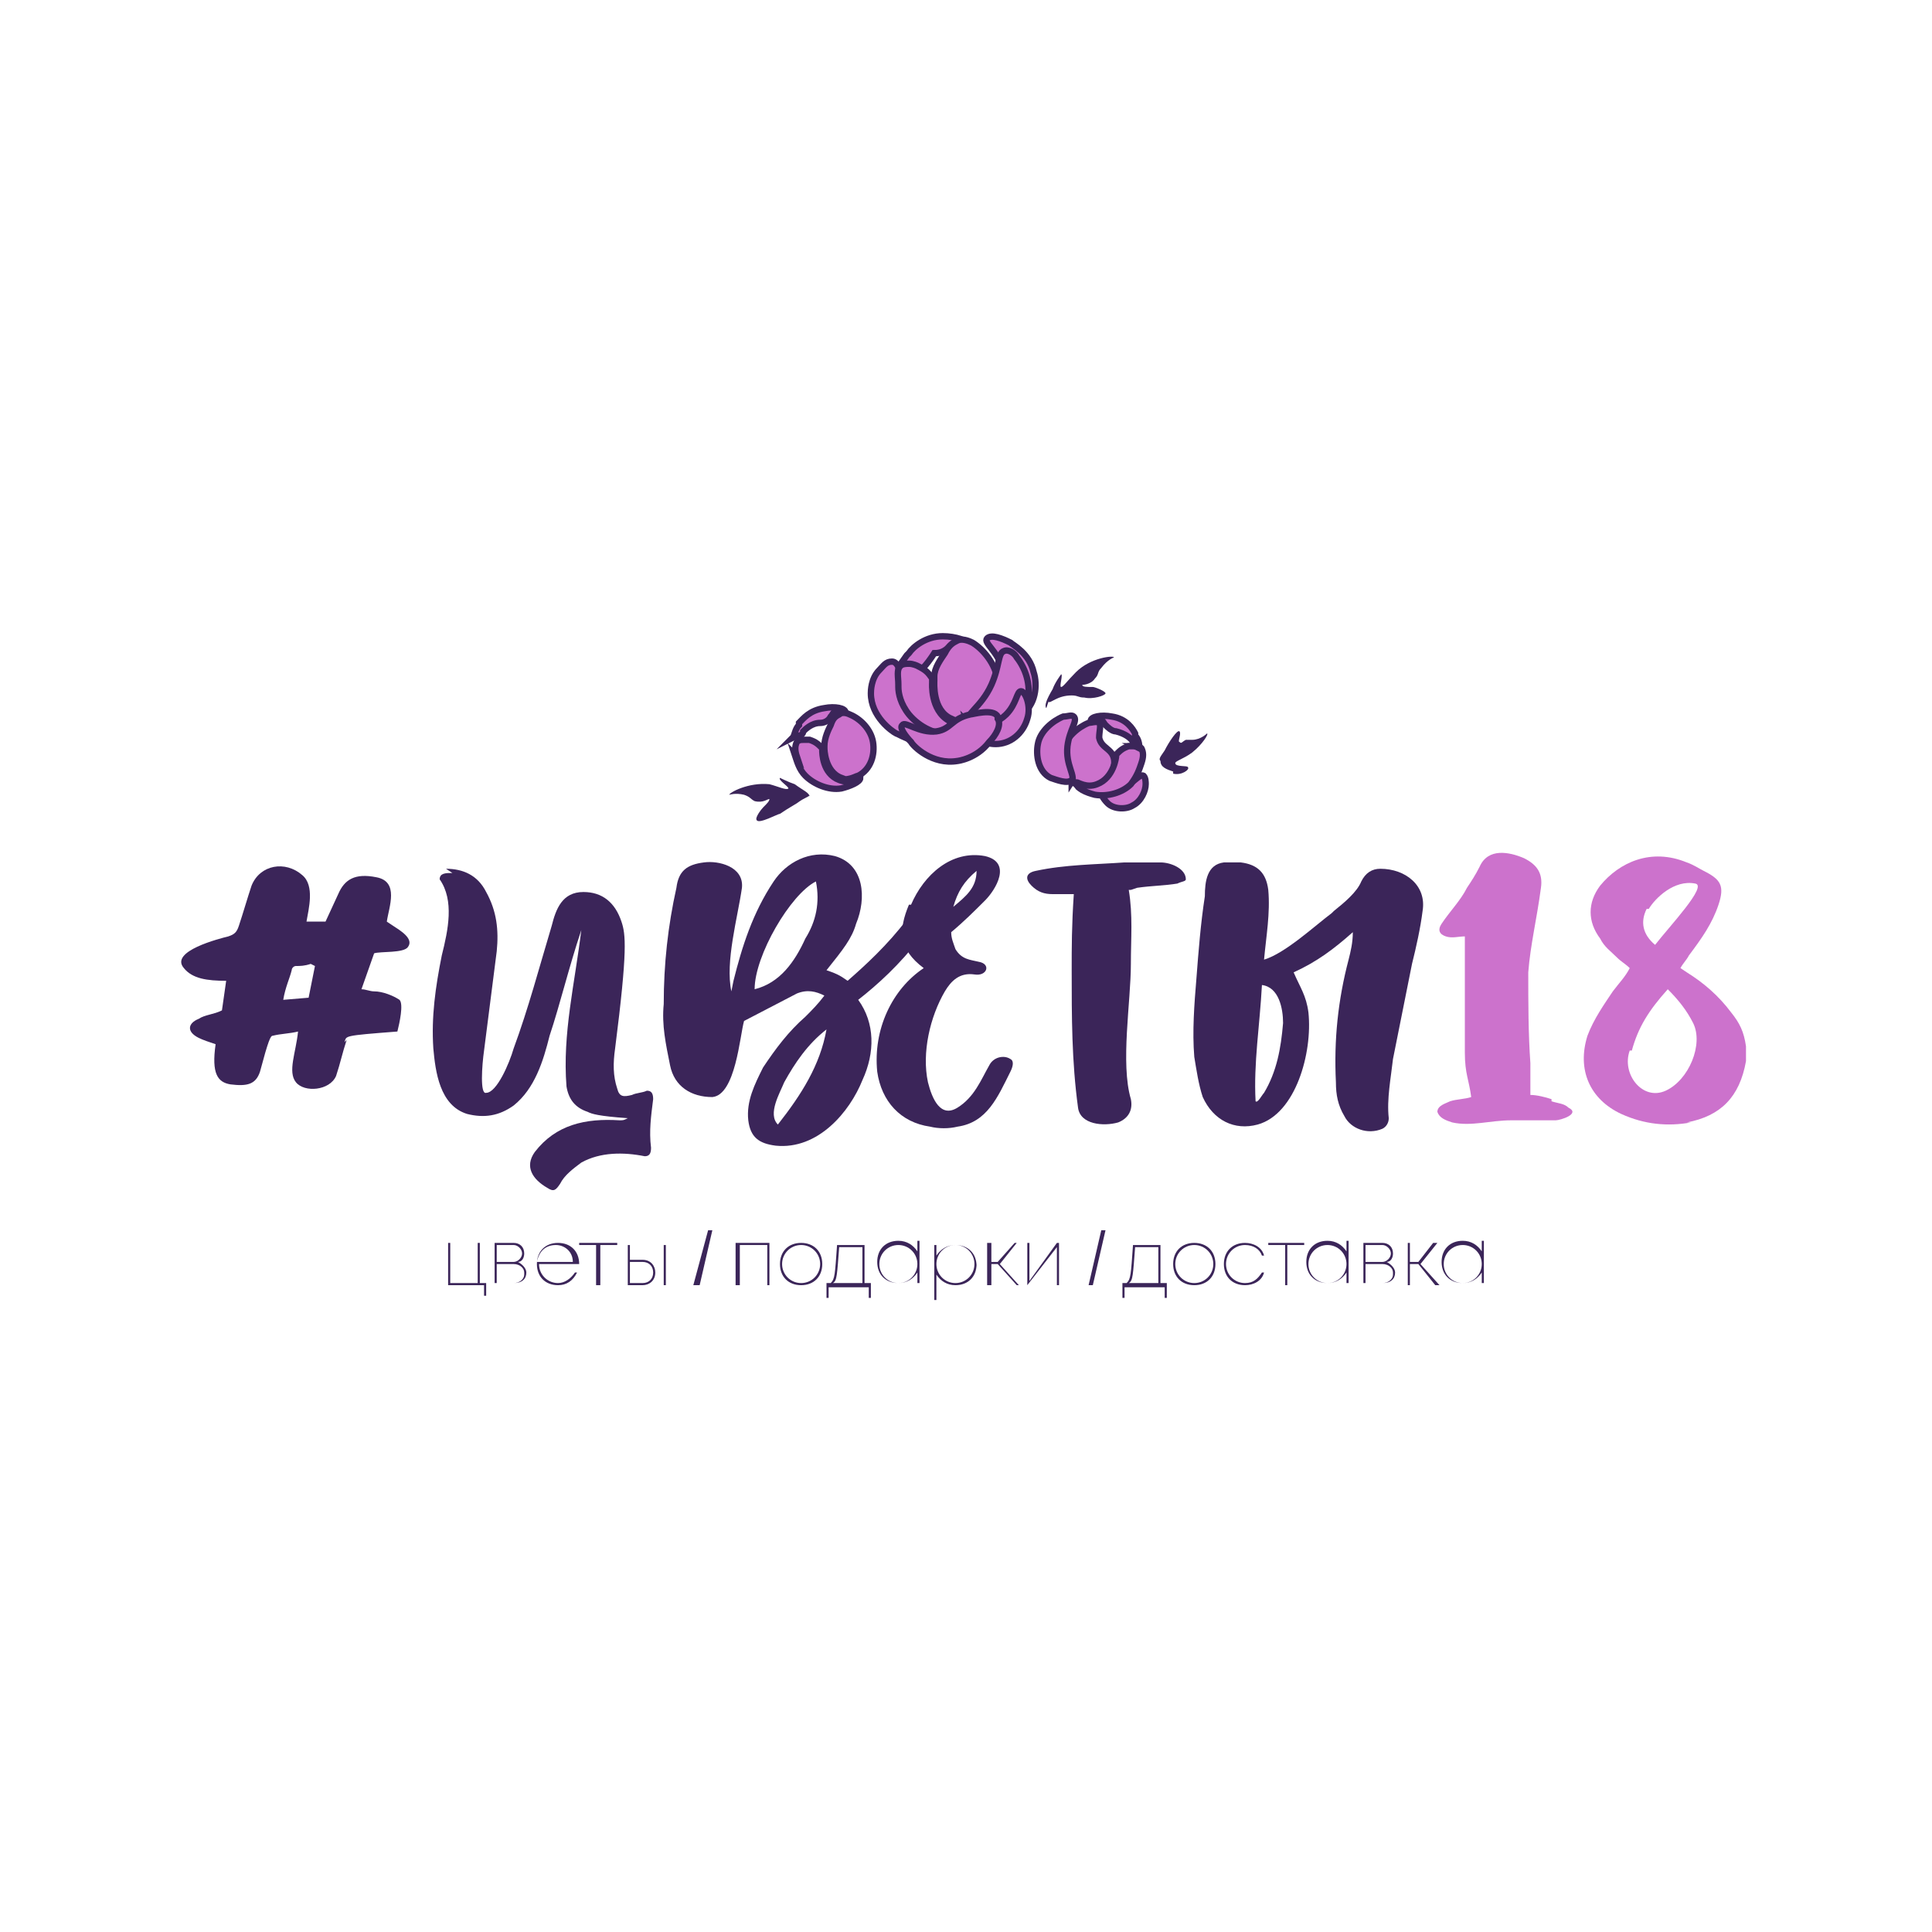 <?xml version="1.0" encoding="UTF-8"?> <!-- Creator: CorelDRAW 2018 (64-Bit) --> <svg xmlns="http://www.w3.org/2000/svg" xmlns:xlink="http://www.w3.org/1999/xlink" xml:space="preserve" width="91.44mm" height="91.44mm" style="shape-rendering:geometricPrecision; text-rendering:geometricPrecision; image-rendering:optimizeQuality; fill-rule:evenodd; clip-rule:evenodd" viewBox="0 0 914 914"> <defs> <style type="text/css"> <![CDATA[ .str1 {stroke:#3B2559;stroke-width:3;stroke-miterlimit:10} .str0 {stroke:#3B2559;stroke-width:3;stroke-miterlimit:10} .fil2 {fill:none;fill-rule:nonzero} .fil0 {fill:#3B2559;fill-rule:nonzero} .fil1 {fill:#CC72CC;fill-rule:nonzero} ]]> </style> </defs> <g id="Слой_x0020_1">  <path class="fil0" d="M147 456l0 0c-3,1 -5,1 -7,1 -1,0 -2,1 -2,2 -1,4 -3,8 -4,14l12 -1 3 -15zm17 36c-2,6 -3,11 -5,17 -3,7 -15,8 -19,3 -4,-5 0,-14 1,-24 -4,1 -8,1 -12,2 -1,0 -2,2 -6,17 -2,6 -6,7 -14,6 -6,-1 -9,-5 -7,-19 -3,-1 -6,-2 -8,-3 -6,-3 -5,-7 0,-9 3,-2 7,-2 11,-4l2 -14c-9,0 -16,-1 -20,-6 -7,-8 17,-14 21,-15 3,-1 4,-2 5,-5 2,-6 4,-13 6,-19 4,-10 16,-12 24,-5 6,5 3,16 2,22l9 0 6 -13c3,-7 8,-10 18,-8 11,2 6,14 5,21l3 2c3,2 10,6 7,10 -2,3 -13,2 -16,3l-6 17c2,0 4,1 6,1 4,0 9,2 12,4 2,2 0,11 -1,15 -26,2 -24,2 -25,5z"></path> <path class="fil0" d="M211 411c8,0 15,3 19,11 5,9 6,18 5,28 -2,16 -4,31 -6,47 -1,7 -2,21 1,20 5,0 11,-14 13,-21 7,-19 12,-38 18,-58 2,-8 5,-16 15,-16 9,0 15,5 18,14 2,6 3,13 -3,60 -1,7 -1,13 1,19 1,4 3,4 7,3 2,-1 5,-1 7,-2 2,0 3,1 3,4 -1,8 -2,15 -1,23 0,3 -1,4 -3,4 -10,-2 -21,-2 -30,3 -4,3 -8,6 -10,10 -2,3 -3,4 -6,2 -7,-4 -11,-10 -6,-17 10,-13 24,-16 40,-15 2,0 2,0 4,-1 -14,-1 -17,-2 -19,-3 -6,-2 -9,-6 -10,-12 -2,-25 4,-49 7,-74 -6,18 -10,35 -15,50 -3,12 -7,25 -17,33 -7,5 -14,6 -22,4 -13,-4 -15,-20 -16,-31 -1,-15 1,-29 4,-44 3,-12 6,-26 -1,-36 0,-3 3,-3 6,-3z"></path> <path class="fil0" d="M391 487l0 0c-9,7 -15,16 -20,25 -2,5 -8,15 -3,20 11,-14 20,-28 23,-45zm-5 -70l0 0c-12,6 -29,35 -29,51 12,-3 19,-13 24,-24 5,-8 7,-17 5,-27zm53 22c0,1 -4,5 -4,5 -9,12 -20,22 -29,29 8,11 8,25 2,38 -6,15 -21,33 -41,31 -8,-1 -12,-4 -13,-12 -1,-9 3,-17 7,-25 6,-9 12,-17 20,-24 3,-3 6,-6 9,-10 -4,-2 -8,-3 -13,-1l-25 13c-2,7 -4,35 -15,36 -10,0 -18,-5 -20,-15 -2,-10 -4,-19 -3,-29 0,-19 2,-37 6,-55 1,-8 5,-11 13,-12 7,-1 19,2 18,12 -2,14 -8,35 -5,49l1 -5c4,-16 9,-32 19,-47 6,-9 17,-15 29,-12 14,4 15,20 10,32 -2,7 -6,12 -14,22 6,2 7,3 10,5 8,-7 19,-17 28,-29 1,-2 2,-3 3,-4 1,-2 4,-3 7,-1 2,1 3,4 1,7z"></path> <path class="fil0" d="M451 429l0 0c6,-5 11,-9 11,-17 -6,5 -9,10 -11,17zm-20 -1c6,-14 19,-26 35,-23 13,3 5,16 0,21 -5,5 -10,10 -16,15 0,3 1,5 2,8 3,5 7,5 11,6 6,1 4,7 -2,6 -7,-1 -11,3 -14,8 -7,12 -11,29 -8,43 2,8 6,17 14,12 8,-5 11,-13 15,-20 2,-4 7,-5 10,-3 2,1 1,4 0,6 -6,12 -11,24 -25,26 -4,1 -9,1 -13,0 -14,-2 -23,-12 -25,-26 -2,-20 7,-39 22,-49 -12,-9 -12,-18 -7,-30z"></path> <path class="fil0" d="M534 421c2,12 1,23 1,35 0,18 -5,47 0,64 1,5 -1,9 -6,11 -7,2 -18,1 -19,-7 -3,-22 -3,-43 -3,-65 0,-11 0,-21 1,-36l-10 0c-4,0 -7,-1 -10,-4 -3,-3 -3,-6 2,-7 14,-3 28,-3 42,-4 6,0 11,0 17,0 5,0 12,3 12,8 0,1 -2,1 -4,2 -6,1 -12,1 -19,2l-3 1z"></path> <path class="fil0" d="M598 517l0 0c6,-10 8,-21 9,-33 0,-7 -2,-17 -10,-18 -1,19 -4,37 -3,55 1,1 3,-3 4,-4zm33 -86c5,-4 11,-9 13,-14 2,-4 5,-6 9,-6 12,0 22,8 20,20 -1,8 -3,17 -5,25 -3,15 -6,30 -9,45 -1,9 -3,19 -2,28 0,2 -1,4 -3,5 -7,3 -15,0 -18,-6 -3,-5 -4,-10 -4,-16 -1,-20 1,-39 6,-58 1,-4 2,-8 2,-13 -9,8 -17,14 -28,19 3,7 6,11 7,19 2,19 -6,48 -24,53 -11,3 -21,-2 -26,-13 -2,-6 -3,-13 -4,-19 -1,-12 0,-25 1,-37 1,-13 2,-26 4,-39 0,-7 1,-15 9,-16 3,0 5,0 8,0 8,1 12,5 13,13 1,11 -1,22 -2,33 10,-3 24,-16 32,-22z"></path> <path class="fil1" d="M734 521c3,1 6,1 8,3 6,3 -4,6 -6,6 -7,0 -14,0 -21,0 -10,0 -19,3 -28,1 -3,-1 -6,-2 -7,-5 0,-3 4,-4 6,-5 3,-1 7,-1 10,-2 -1,-8 -3,-11 -3,-21 0,-18 0,-36 0,-53l0 -2c-3,0 -6,1 -9,0 -3,-1 -4,-3 -2,-6 4,-6 9,-11 12,-17 2,-3 4,-6 6,-10 4,-9 14,-7 21,-4 6,3 9,7 8,14 -2,15 -5,27 -6,40 0,14 0,29 1,43 0,5 0,10 0,15 3,0 7,1 10,2z"></path> <path class="fil1" d="M779 430l0 0c-3,6 -2,12 4,17 7,-9 25,-28 19,-29 -10,-2 -19,7 -22,12zm-8 67l0 0c-4,11 6,24 17,19 11,-5 18,-22 13,-32 -3,-6 -7,-11 -12,-16 -9,10 -14,18 -17,29zm29 34c-11,2 -22,1 -33,-4 -15,-7 -21,-21 -16,-37 3,-8 8,-15 12,-21 3,-4 6,-7 8,-11 -2,-2 -4,-3 -6,-5 -3,-3 -6,-5 -8,-9 -6,-8 -6,-17 0,-25 9,-11 24,-18 41,-11 3,1 6,3 8,4 8,4 10,7 7,16 -3,9 -8,16 -14,24 -1,2 -3,4 -4,6l3 2c8,5 15,11 21,19 4,5 6,9 7,16 0,1 0,7 0,7 -3,17 -12,26 -28,29z"></path> <path class="fil1" d="M396 368c5,2 9,-1 10,-1 6,-3 8,-10 7,-16 -1,-6 -6,-11 -11,-13 -2,-1 -4,-1 -5,0 -2,1 -3,2 -4,5 0,0 0,0 0,0 -1,2 -3,6 -3,10 0,0 0,1 0,1 0,0 0,11 8,14z"></path> <path class="fil2 str0" d="M396 368c5,2 9,-1 10,-1 6,-3 8,-10 7,-16 -1,-6 -6,-11 -11,-13 -2,-1 -4,-1 -5,0 -2,1 -3,2 -4,5 0,0 0,0 0,0 -1,2 -3,6 -3,10 0,0 0,1 0,1 0,0 0,11 8,14z"></path> <path class="fil1" d="M376 357c1,3 2,7 5,10 4,4 11,7 17,6 4,-1 9,-3 9,-5 -1,0 -5,3 -10,1 -8,-3 -8,-13 -8,-14 0,-1 0,-1 0,-1 -2,-2 -3,-3 -6,-4 0,0 -2,0 -3,0 -1,0 -2,0 -3,1 0,0 0,0 0,0 -1,2 -1,4 0,7z"></path> <path class="fil2 str0" d="M376 357c1,3 2,7 5,10 4,4 11,7 17,6 4,-1 9,-3 9,-5 -1,0 -5,3 -10,1 -8,-3 -8,-13 -8,-14 0,-1 0,-1 0,-1 -2,-2 -3,-3 -6,-4 0,0 -2,0 -3,0 -1,0 -2,0 -3,1 0,0 0,0 0,0 -1,2 -1,4 0,7z"></path> <path class="fil1" d="M378 348c1,0 2,-1 2,-2 1,-1 4,-4 8,-4 0,0 0,0 0,0 2,0 4,-1 5,-3 1,-1 1,-2 2,-2 1,-1 3,0 5,0 0,-2 -5,-3 -10,-2 -7,1 -10,5 -12,7 0,0 0,1 0,1 -2,2 -2,5 -3,6l2 -1z"></path> <path class="fil2 str0" d="M378 348c1,0 2,-1 2,-2 1,-1 4,-4 8,-4 0,0 0,0 0,0 2,0 4,-1 5,-3 1,-1 1,-2 2,-2 1,-1 3,0 5,0 0,-2 -5,-3 -10,-2 -7,1 -10,5 -12,7 0,0 0,1 0,1 -2,2 -2,5 -3,6l2 -1z"></path> <path class="fil1" d="M457 337c2,3 -3,9 -8,12 -11,7 -24,-2 -25,-2 -2,-1 -12,-8 -12,-19 0,-1 0,-7 4,-11 2,-2 3,-4 6,-4 5,0 4,14 14,20 9,5 19,-1 21,3z"></path> <path class="fil2 str1" d="M457 337c2,3 -3,9 -8,12 -11,7 -24,-2 -25,-2 -2,-1 -12,-8 -12,-19 0,-1 0,-7 4,-11 2,-2 3,-4 6,-4 5,0 4,14 14,20 9,5 19,-1 21,3z"></path> <path class="fil1" d="M434 318c3,-1 8,-9 8,-9 0,0 0,0 0,0 3,0 5,-1 7,-3 1,-1 2,-2 3,-2 2,-1 4,0 6,1 0,-2 -6,-4 -12,-4 -8,0 -14,5 -16,8 0,0 -1,1 -1,1 -2,3 -4,5 -4,7 4,3 6,3 7,2z"></path> <path class="fil2 str1" d="M434 318c3,-1 8,-9 8,-9 0,0 0,0 0,0 3,0 5,-1 7,-3 1,-1 2,-2 3,-2 2,-1 4,0 6,1 0,-2 -6,-4 -12,-4 -8,0 -14,5 -16,8 0,0 -1,1 -1,1 -2,3 -4,5 -4,7 4,3 6,3 7,2z"></path> <path class="fil1" d="M449 341c6,3 12,0 13,0 8,-3 11,-12 10,-19 -1,-8 -7,-15 -12,-18 -2,-1 -5,-2 -7,-1 -2,1 -4,2 -6,6 0,0 0,0 0,0 -2,3 -5,7 -5,11 0,1 0,1 0,2 0,1 -1,14 8,18z"></path> <path class="fil2 str1" d="M449 341c6,3 12,0 13,0 8,-3 11,-12 10,-19 -1,-8 -7,-15 -12,-18 -2,-1 -5,-2 -7,-1 -2,1 -4,2 -6,6 0,0 0,0 0,0 -2,3 -5,7 -5,11 0,1 0,1 0,2 0,1 -1,14 8,18z"></path> <path class="fil1" d="M470 338c2,3 9,2 13,0 7,-4 8,-14 6,-20 -2,-9 -10,-13 -11,-14 -4,-2 -9,-4 -11,-2 -2,2 5,6 7,14 2,10 -7,17 -4,21z"></path> <path class="fil2 str1" d="M470 338c2,3 9,2 13,0 7,-4 8,-14 6,-20 -2,-9 -10,-13 -11,-14 -4,-2 -9,-4 -11,-2 -2,2 5,6 7,14 2,10 -7,17 -4,21z"></path> <path class="fil1" d="M425 325c0,3 1,8 5,13 5,6 13,10 20,9 5,0 12,-2 12,-6 -1,0 -7,3 -13,0 -9,-5 -8,-18 -8,-18 0,-1 0,-1 0,-2 -2,-3 -3,-4 -7,-6 0,0 -2,-1 -4,-1 -1,0 -3,0 -4,1 0,0 0,0 0,0 -2,2 -1,5 -1,9z"></path> <path class="fil2 str1" d="M425 325c0,3 1,8 5,13 5,6 13,10 20,9 5,0 12,-2 12,-6 -1,0 -7,3 -13,0 -9,-5 -8,-18 -8,-18 0,-1 0,-1 0,-2 -2,-3 -3,-4 -7,-6 0,0 -2,-1 -4,-1 -1,0 -3,0 -4,1 0,0 0,0 0,0 -2,2 -1,5 -1,9z"></path> <path class="fil1" d="M457 341c1,4 8,5 12,5 8,0 15,-7 17,-14 2,-8 -1,-16 -5,-21 -1,-2 -4,-4 -6,-3 -3,1 -2,7 -6,16 -5,11 -13,14 -11,18z"></path> <path class="fil2 str1" d="M457 341c1,4 8,5 12,5 8,0 15,-7 17,-14 2,-8 -1,-16 -5,-21 -1,-2 -4,-4 -6,-3 -3,1 -2,7 -6,16 -5,11 -13,14 -11,18z"></path> <path class="fil1" d="M458 346c0,2 7,6 13,6 7,0 13,-5 15,-12 2,-6 -1,-13 -3,-13 -2,0 -2,6 -7,11 -7,7 -18,5 -18,8z"></path> <path class="fil2 str1" d="M458 346c0,2 7,6 13,6 7,0 13,-5 15,-12 2,-6 -1,-13 -3,-13 -2,0 -2,6 -7,11 -7,7 -18,5 -18,8z"></path> <path class="fil1" d="M472 340c2,3 -1,8 -4,11 0,0 0,0 0,0 -6,8 -15,9 -15,9 -12,2 -21,-7 -22,-9 -2,-2 -6,-7 -4,-8 1,-2 8,4 16,3 7,-1 7,-6 16,-8 1,0 11,-3 13,1z"></path> <path class="fil2 str1" d="M472 340c2,3 -1,8 -4,11 0,0 0,0 0,0 -6,8 -15,9 -15,9 -12,2 -21,-7 -22,-9 -2,-2 -6,-7 -4,-8 1,-2 8,4 16,3 7,-1 7,-6 16,-8 1,0 11,-3 13,1z"></path> <path class="fil1" d="M519 372c-5,2 -9,-1 -10,-1 -6,-3 -7,-11 -6,-16 1,-6 7,-11 12,-13 1,0 4,-1 5,0 1,1 0,4 0,7 1,5 6,5 7,10 1,5 -3,11 -9,13z"></path> <path class="fil2 str1" d="M519 372c-5,2 -9,-1 -10,-1 -6,-3 -7,-11 -6,-16 1,-6 7,-11 12,-13 1,0 4,-1 5,0 1,1 0,4 0,7 1,5 6,5 7,10 1,5 -3,11 -9,13z"></path> <path class="fil1" d="M521 373c-1,2 1,5 3,7 3,3 9,3 12,1 4,-2 6,-7 6,-10 0,-1 0,-3 -1,-4 -2,-1 -4,3 -9,5 -6,2 -10,0 -12,2z"></path> <path class="fil2 str1" d="M521 373c-1,2 1,5 3,7 3,3 9,3 12,1 4,-2 6,-7 6,-10 0,-1 0,-3 -1,-4 -2,-1 -4,3 -9,5 -6,2 -10,0 -12,2z"></path> <path class="fil1" d="M540 361c-1,3 -2,6 -5,10 -4,4 -11,6 -17,5 -4,-1 -9,-3 -9,-6 1,0 5,3 10,1 8,-3 9,-13 9,-13 0,-1 0,-1 0,-1 2,-2 3,-3 6,-4 0,0 2,0 3,0 1,0 2,0 3,1 0,0 0,0 0,0 1,2 1,4 0,7z"></path> <path class="fil2 str1" d="M540 361c-1,3 -2,6 -5,10 -4,4 -11,6 -17,5 -4,-1 -9,-3 -9,-6 1,0 5,3 10,1 8,-3 9,-13 9,-13 0,-1 0,-1 0,-1 2,-2 3,-3 6,-4 0,0 2,0 3,0 1,0 2,0 3,1 0,0 0,0 0,0 1,2 1,4 0,7z"></path> <path class="fil1" d="M538 353c-1,0 -2,-1 -2,-2 -1,-2 -4,-4 -8,-5 0,0 0,0 0,0 -2,0 -4,-2 -5,-3 -1,-1 -1,-2 -2,-2 -1,-1 -3,-1 -5,0 0,-2 5,-3 10,-2 7,1 10,6 11,8 0,0 0,1 0,1 2,2 2,5 2,6l-2 -1z"></path> <path class="fil2 str1" d="M538 353c-1,0 -2,-1 -2,-2 -1,-2 -4,-4 -8,-5 0,0 0,0 0,0 -2,0 -4,-2 -5,-3 -1,-1 -1,-2 -2,-2 -1,-1 -3,-1 -5,0 0,-2 5,-3 10,-2 7,1 10,6 11,8 0,0 0,1 0,1 2,2 2,5 2,6l-2 -1z"></path> <path class="fil1" d="M507 369c-2,2 -7,0 -10,-1 -6,-3 -7,-11 -6,-16 1,-6 7,-11 12,-13 2,0 4,-1 5,0 2,2 -2,6 -3,14 -1,9 4,14 2,17z"></path> <path class="fil2 str1" d="M507 369c-2,2 -7,0 -10,-1 -6,-3 -7,-11 -6,-16 1,-6 7,-11 12,-13 2,0 4,-1 5,0 2,2 -2,6 -3,14 -1,9 4,14 2,17z"></path> <path class="fil0" d="M495 335c-1,-1 0,-4 3,-9 1,-3 4,-7 4,-7 1,0 -1,6 0,6 1,0 3,-3 7,-7 7,-7 18,-8 18,-7 0,0 -3,1 -6,5 -2,2 -1,3 -3,5 -2,3 -6,3 -6,3 0,1 2,1 5,1 1,0 6,2 6,3 0,1 -6,3 -10,2 -3,0 -3,-1 -6,-1 -7,0 -10,4 -11,3z"></path> <path class="fil0" d="M383 377c0,-2 -3,-3 -7,-6 -3,-1 -7,-3 -7,-3 -1,1 4,4 4,5 -1,1 -5,-1 -9,-2 -10,-1 -19,4 -19,5 0,0 3,-1 7,0 3,1 3,2 5,3 4,1 6,-1 7,-1 0,1 -1,2 -3,4 -1,1 -4,5 -3,6 1,2 10,-3 11,-3 3,-2 3,-2 8,-5 4,-3 6,-3 6,-4z"></path> <path class="fil0" d="M555 366c4,1 8,-2 7,-3 0,-1 -6,0 -6,-2 0,-1 4,-2 8,-5 5,-4 8,-9 7,-9 0,0 -3,3 -7,3 -1,0 -2,0 -3,0 -2,1 -2,2 -3,1 -1,0 1,-4 0,-5 -1,-1 -5,5 -7,9 -2,3 -3,4 -2,5 0,3 3,4 6,5z"></path> <polygon class="fil0" points="230,607 230,613 229,613 229,608 212,608 212,588 213,588 213,607 226,607 226,588 227,588 227,607 "></polygon> <path class="fil0" d="M248 602c0,-2 -2,-4 -5,-4l-8 0 0 9 8 0c3,0 5,-2 5,-4zm-5 -13l-8 0 0 8 8 0c2,0 4,-2 4,-4 0,-2 -2,-4 -4,-4zm6 13c0,3 -2,5 -6,5l-9 0 0 -19 9 0c3,0 5,2 5,5 0,2 -1,4 -3,4 2,1 4,3 4,5z"></path> <path class="fil0" d="M263 589c-5,0 -8,3 -9,8l17 0c0,-5 -4,-8 -8,-8l0 0zm10 9l-18 0c0,5 4,9 9,9 3,0 6,-2 8,-5l1 0c-2,4 -5,6 -9,6 -6,0 -10,-4 -10,-10 0,-6 4,-10 10,-10 6,0 10,4 10,10 0,0 0,0 0,0z"></path> <polygon class="fil0" points="292,589 284,589 284,608 282,608 282,589 274,589 274,588 292,588 "></polygon> <path class="fil0" d="M315 608l-1 0 0 -19 1 0 0 19zm-6 -6c0,-3 -2,-5 -5,-5l-6 0 0 10 6 0c3,0 5,-2 5,-5zm1 0c0,4 -3,6 -6,6l-7 0 0 -19 1 0 0 7 6 0c4,0 6,3 6,6z"></path> <polygon class="fil0" points="328,608 335,582 337,582 331,608 "></polygon> <polygon class="fil0" points="364,588 364,608 363,608 363,589 350,589 350,608 348,608 348,588 "></polygon> <path class="fil0" d="M388 598c0,-5 -4,-9 -9,-9 -5,0 -9,4 -9,9 0,5 4,9 9,9 5,0 9,-4 9,-9zm-19 0c0,-6 4,-10 10,-10 6,0 10,4 10,10 0,6 -4,10 -10,10 -6,0 -10,-4 -10,-10z"></path> <path class="fil0" d="M395 607l13 0 0 -17 -11 0c-1,13 -1,16 -3,17zm17 0l0 7 -1 0 0 -5 -19 0 0 5 -1 0 0 -7 2 0c2,-2 2,-4 3,-18l13 0 0 18 3 0z"></path> <path class="fil0" d="M434 598c0,-5 -4,-9 -9,-9 -5,0 -9,4 -9,9 0,5 4,9 9,9 5,0 9,-4 9,-9zm1 -10l0 19 -1 0 0 -5c-2,3 -5,5 -9,5 -6,0 -10,-4 -10,-10 0,-6 4,-10 10,-10 4,0 7,2 9,5l0 -5 1 0z"></path> <path class="fil0" d="M461 598c0,-5 -4,-9 -9,-9 -5,0 -9,4 -9,9 0,5 4,9 9,9 5,0 9,-4 9,-9zm1 0c0,6 -4,10 -10,10 -4,0 -7,-2 -9,-5l0 12 -1 0 0 -26 1 0 0 5c2,-3 5,-5 9,-5 6,0 10,4 10,10z"></path> <polygon class="fil0" points="472,598 469,598 469,608 467,608 467,588 469,588 469,597 472,597 480,588 481,588 473,598 482,608 481,608 "></polygon> <polygon class="fil0" points="501,588 501,608 500,608 500,590 486,608 486,608 486,588 487,588 487,606 500,588 "></polygon> <polygon class="fil0" points="515,608 521,582 523,582 517,608 "></polygon> <path class="fil0" d="M535 607l13 0 0 -17 -11 0c-1,13 -1,16 -3,17zm17 0l0 7 -1 0 0 -5 -19 0 0 5 -1 0 0 -7 2 0c2,-2 2,-4 3,-18l13 0 0 18 3 0z"></path> <path class="fil0" d="M574 598c0,-5 -4,-9 -9,-9 -5,0 -9,4 -9,9 0,5 4,9 9,9 5,0 9,-4 9,-9zm-19 0c0,-6 4,-10 10,-10 6,0 10,4 10,10 0,6 -4,10 -10,10 -6,0 -10,-4 -10,-10z"></path> <path class="fil0" d="M579 598c0,-6 4,-10 10,-10 4,0 8,2 9,6l-1 0c-1,-3 -4,-5 -8,-5 -5,0 -9,4 -9,9 0,5 4,9 9,9 4,0 6,-2 8,-5l1 0c-1,4 -5,6 -9,6 -6,0 -10,-4 -10,-10z"></path> <polygon class="fil0" points="617,589 609,589 609,608 608,608 608,589 600,589 600,588 617,588 "></polygon> <path class="fil0" d="M637 598c0,-5 -4,-9 -9,-9 -5,0 -9,4 -9,9 0,5 4,9 9,9 5,0 9,-4 9,-9zm1 -10l0 19 -1 0 0 -5c-2,3 -5,5 -9,5 -6,0 -10,-4 -10,-10 0,-6 4,-10 10,-10 4,0 7,2 9,5l0 -5 1 0z"></path> <path class="fil0" d="M659 602c0,-2 -2,-4 -5,-4l-8 0 0 9 8 0c3,0 5,-2 5,-4zm-5 -13l-8 0 0 8 8 0c2,0 4,-2 4,-4 0,-2 -2,-4 -4,-4zm6 13c0,3 -2,5 -6,5l-9 0 0 -19 9 0c3,0 5,2 5,5 0,2 -1,4 -3,4 2,1 4,3 4,5z"></path> <polygon class="fil0" points="671,598 667,598 667,608 666,608 666,588 667,588 667,597 671,597 678,588 680,588 672,598 681,608 679,608 "></polygon> <path class="fil0" d="M701 598c0,-5 -4,-9 -9,-9 -5,0 -9,4 -9,9 0,5 4,9 9,9 5,0 9,-4 9,-9zm1 -10l0 19 -1 0 0 -5c-2,3 -5,5 -9,5 -6,0 -10,-4 -10,-10 0,-6 4,-10 10,-10 4,0 7,2 9,5l0 -5 1 0z"></path> </g> </svg> 